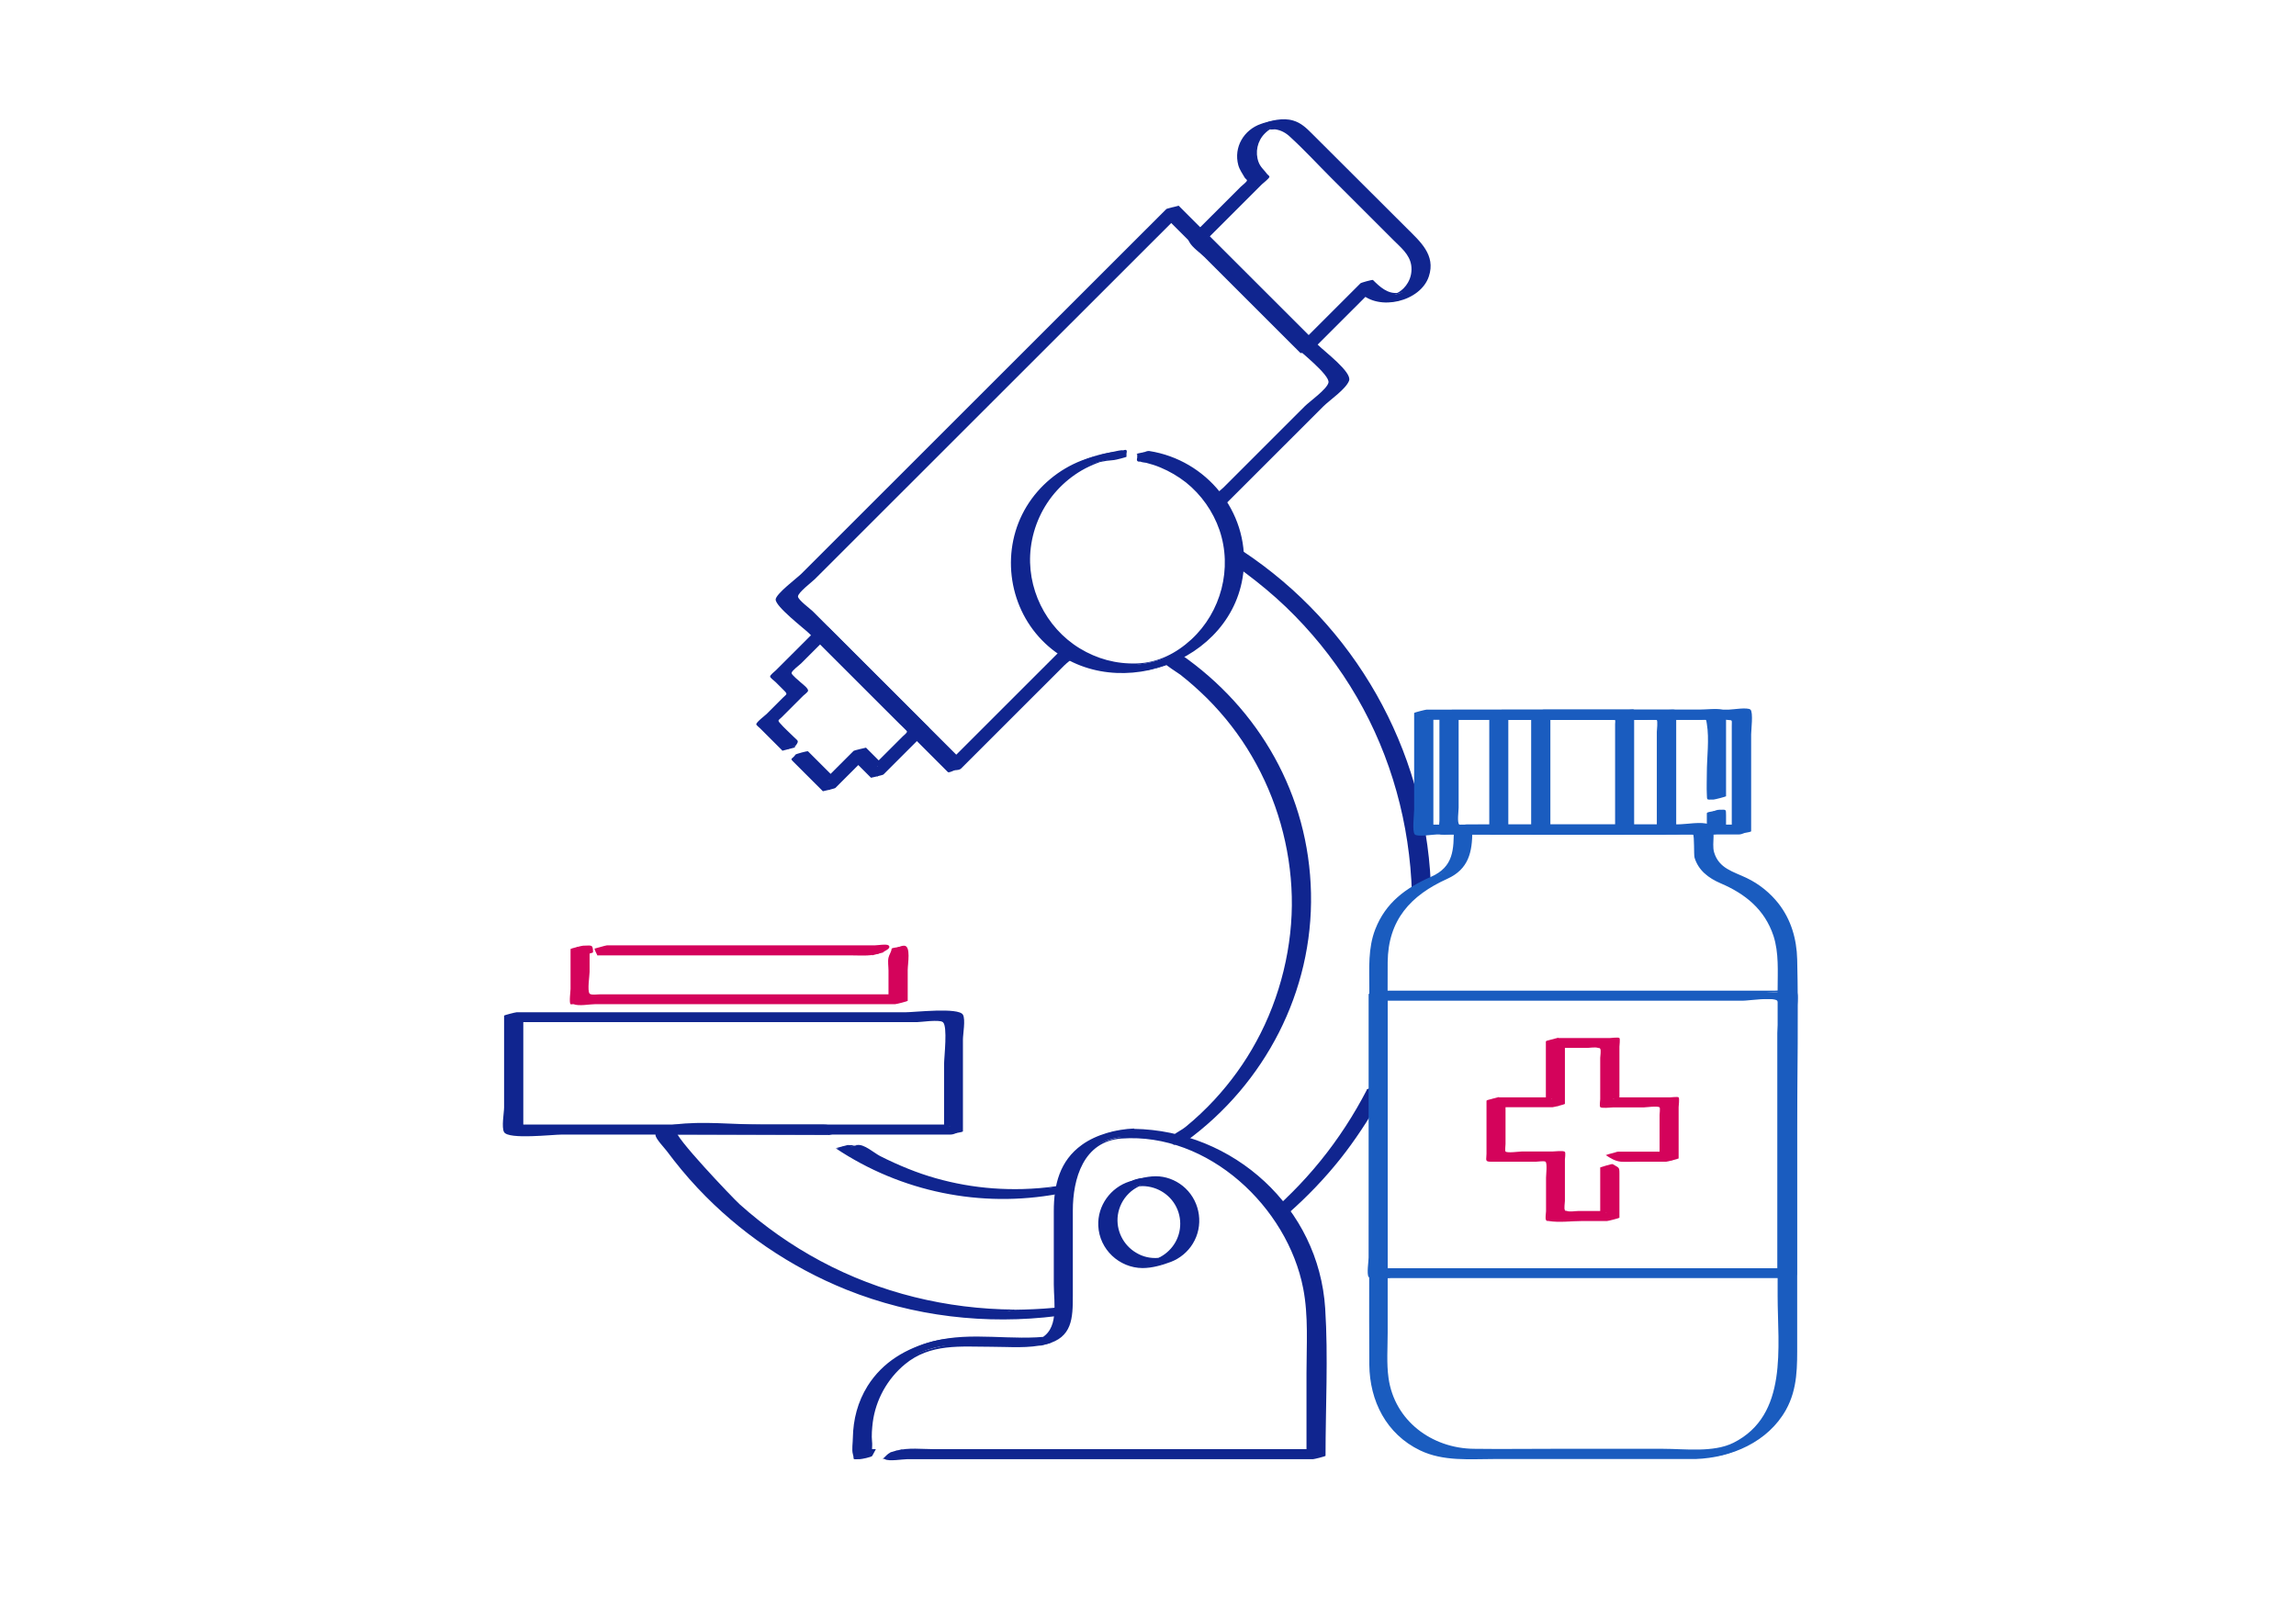 <svg width="276" height="192" viewBox="0 0 276 192" fill="none" xmlns="http://www.w3.org/2000/svg">
<g clip-path="url(#clip0_4977_10235)">
<path d="M64.549 76.887C65.048 76.887 65.547 76.492 66.047 76.492C65.547 76.492 65.048 76.887 64.549 76.887Z" fill="#10258F"/>
<path d="M102.312 137.848H101.23C107.097 141.798 114.067 143.961 121.183 143.961C123.472 143.961 125.76 143.753 127.966 143.316L127.82 142.526C125.656 142.942 123.409 143.15 121.183 143.15C114.608 143.15 108.158 141.237 102.624 137.765C102.52 137.806 102.416 137.827 102.312 137.827V137.848Z" fill="#10258F"/>
<path d="M103.061 137.661H101.979C101.667 137.661 100.689 138.201 100.481 138.056C108.346 143.295 117.917 145.25 127.217 143.524C127.362 143.503 128.736 143.15 128.715 143.129C128.694 142.983 128.673 142.505 128.569 142.422C128.382 142.256 127.383 142.547 127.05 142.588C125.698 142.796 124.325 142.9 122.952 142.942C120.58 143.004 118.208 142.838 115.878 142.422C113.547 142.006 111.342 141.382 109.178 140.509C108.034 140.052 106.889 139.532 105.787 138.971C105.058 138.596 103.831 137.474 103.019 137.661C102.562 137.765 101.917 137.973 101.563 138.056C102.104 137.931 102.999 138.68 103.456 138.929C103.997 139.241 104.559 139.511 105.1 139.782C106.078 140.26 107.077 140.696 108.075 141.071C110.239 141.902 112.507 142.505 114.796 142.879C117.084 143.254 119.539 143.399 121.932 143.295C123.139 143.233 124.325 143.129 125.511 142.963C125.844 142.921 126.842 142.63 127.03 142.796C127.134 142.879 127.134 143.358 127.175 143.503L128.673 143.108C119.373 144.834 109.802 142.879 101.937 137.64L100.439 138.035H101.521C102.021 138.035 102.52 137.64 103.019 137.64L103.061 137.661Z" fill="#10258F"/>
<path d="M121.183 157.641C104.913 157.641 89.724 149.657 80.507 136.247L80.591 136.184H98.962C98.962 136.184 99.004 136.226 99.046 136.247H100.398C100.044 135.997 99.691 135.748 99.358 135.477L99.254 135.394H80.341L79.384 136.039L79.613 136.371C88.955 150.198 104.497 158.452 121.183 158.452C123.409 158.452 125.656 158.307 127.862 158.015L127.758 157.225C125.594 157.516 123.368 157.662 121.183 157.662V157.641Z" fill="#10258F"/>
<path d="M121.932 157.433C113.797 157.371 105.807 155.437 98.629 151.591C95.134 149.72 91.888 147.433 88.934 144.792C88.06 144.002 80.778 136.351 81.34 135.977L79.841 136.372C86.437 136.372 93.074 136.434 99.649 136.434C99.94 136.434 100.96 135.893 101.147 136.039C99.836 135.103 99.545 135.186 97.963 135.186H91.493C88.122 135.186 84.44 134.75 81.111 135.186C80.507 135.27 79.571 135.457 79.113 135.914C78.718 136.309 78.78 136.06 78.801 136.476C78.822 136.891 79.841 137.973 80.133 138.347C81.298 139.906 82.525 141.403 83.857 142.817C88.83 148.119 94.988 152.319 101.75 155.042C109.802 158.265 118.52 159.284 127.113 158.203C127.258 158.203 128.632 157.828 128.611 157.808C128.444 156.581 127.841 157.101 126.634 157.226C125.074 157.371 123.493 157.433 121.932 157.454C121.433 157.454 120.933 157.849 120.434 157.849C122.015 157.849 123.576 157.766 125.136 157.621C126.218 157.517 126.946 157.018 127.113 158.203L128.611 157.808C118.457 159.076 108.138 157.392 99.025 152.735C94.78 150.551 90.848 147.765 87.394 144.48C85.563 142.734 83.857 140.842 82.297 138.846C81.818 138.243 80.362 136.85 80.299 136.101C80.258 135.602 80.486 135.602 81.09 135.207L79.592 135.602H96.133C97.818 135.602 98.276 135.478 99.628 136.455L101.126 136.06C94.863 136.06 88.497 135.914 82.192 135.997C81.61 135.997 81.111 135.997 80.57 136.184C80.445 136.226 79.8 136.288 79.737 136.455C79.529 136.954 82.525 140.135 82.858 140.53C87.144 145.561 92.45 149.72 98.38 152.672C105.225 156.082 112.757 157.787 120.413 157.849C120.913 157.849 121.433 157.433 121.911 157.454L121.932 157.433Z" fill="#10258F"/>
<path d="M171.243 106.307C170.598 90.131 162.254 75.328 148.626 66.429L148.189 67.094C161.817 76.014 170.077 90.921 170.452 107.139C170.702 106.848 170.972 106.577 171.222 106.307H171.243Z" fill="#10258F"/>
<path d="M171.991 106.12C171.242 89.965 162.858 75.182 149.375 66.242C149.292 66.18 147.94 66.554 147.877 66.637C147.315 67.489 147.628 67.427 148.46 67.988C149.292 68.55 150.124 69.173 150.936 69.818C152.6 71.128 154.202 72.542 155.679 74.059C158.551 76.991 161.047 80.255 163.107 83.811C167.268 90.984 169.474 99.093 169.724 107.347C169.724 107.243 171.118 107.076 171.222 106.952C171.471 106.661 171.742 106.39 171.991 106.12C171.7 106.432 170.785 106.203 170.493 106.515C170.223 106.785 169.973 107.076 169.724 107.347L171.222 106.952C170.972 98.677 168.766 90.589 164.605 83.416C162.608 79.964 160.174 76.742 157.406 73.893C155.929 72.375 154.348 70.941 152.683 69.61C151.893 68.966 151.061 68.363 150.228 67.78C149.292 67.136 148.751 67.198 149.396 66.242L147.898 66.637C161.38 75.577 169.765 90.36 170.514 106.515C170.514 106.411 172.033 106.224 172.012 106.12H171.991Z" fill="#10258F"/>
<path d="M165.084 132.213V130.758C162.275 136.247 158.447 141.216 153.703 145.374L154.244 145.977C158.697 142.068 162.358 137.453 165.146 132.38C165.146 132.317 165.105 132.276 165.105 132.213H165.084Z" fill="#10258F"/>
<path d="M165.833 132.026V130.571C165.833 130.716 164.418 130.8 164.335 130.966C162.754 134.022 160.881 136.912 158.717 139.574C157.656 140.883 156.512 142.152 155.326 143.337C154.702 143.961 154.077 144.564 153.432 145.146C153.37 145.208 152.933 145.499 152.933 145.582C152.933 145.624 153.037 145.686 153.058 145.728C153.141 145.894 153.349 146.061 153.453 146.185C153.516 146.248 154.868 145.873 154.951 145.79C157.178 143.815 159.258 141.653 161.11 139.324C162.005 138.201 162.837 137.037 163.627 135.852C164.044 135.249 164.418 134.625 164.813 133.981C165.084 133.523 165.916 132.525 165.812 132.005C165.812 132.005 164.293 132.38 164.314 132.4C164.418 132.92 163.648 133.814 163.378 134.251C163.003 134.875 162.608 135.498 162.213 136.122C161.401 137.349 160.527 138.555 159.612 139.698C157.76 142.027 155.7 144.189 153.453 146.164L154.951 145.769C154.826 145.645 154.681 145.499 154.598 145.354C154.598 145.354 154.452 145.208 154.431 145.166C154.431 145.104 154.743 144.875 154.806 144.813C155.451 144.231 156.096 143.628 156.699 143.025C157.927 141.798 159.092 140.509 160.174 139.179C162.337 136.517 164.21 133.627 165.791 130.571L164.293 130.966V132.421C164.293 132.297 165.791 132.172 165.791 132.026H165.833Z" fill="#10258F"/>
<path d="M141.76 137.391L141.302 136.725C150.498 130.197 156.012 119.572 156.012 108.324C156.012 97.076 150.29 85.973 140.699 79.486L141.156 78.821C150.956 85.453 156.823 96.494 156.823 108.324C156.823 120.154 151.206 130.675 141.781 137.37L141.76 137.391Z" fill="#10258F"/>
<path d="M142.53 137.203C142.447 137.079 142.051 136.684 142.072 136.538C142.072 136.413 143.841 135.187 143.986 135.083C145.11 134.168 146.192 133.17 147.19 132.109C149.271 129.926 151.06 127.452 152.517 124.812C155.43 119.489 156.907 113.439 156.782 107.368C156.657 101.296 154.993 95.6 151.976 90.506C150.54 88.073 148.834 85.828 146.857 83.811C145.776 82.709 144.61 81.669 143.383 80.713C142.447 79.985 141.157 79.798 141.926 78.654L140.428 79.049C149.895 85.599 155.825 96.223 156.095 107.763C156.366 119.302 150.561 130.696 141.073 137.598C141.469 137.307 142.176 137.474 142.571 137.203C152.08 130.28 157.843 119.177 157.593 107.368C157.344 95.558 151.372 85.204 141.926 78.654C141.843 78.592 140.491 78.966 140.428 79.049C140.345 79.153 139.971 79.59 139.971 79.715C139.971 79.86 141.718 80.983 141.885 81.108C143.008 81.981 144.069 82.938 145.089 83.936C147.17 86.015 149.001 88.364 150.478 90.901C153.474 96.015 155.138 101.858 155.284 107.763C155.43 113.667 153.932 119.884 151.019 125.207C149.646 127.743 147.939 130.093 145.984 132.213C144.902 133.378 143.737 134.48 142.509 135.478C141.594 136.226 140.262 136.455 141.053 137.598C141.157 137.744 142.467 137.058 142.551 137.203H142.53Z" fill="#10258F"/>
<path d="M120.413 66.096C120.912 66.096 121.412 65.701 121.911 65.701C121.412 65.701 120.912 66.096 120.413 66.096Z" fill="#10258F"/>
<path d="M115.024 136.185H61.345V121.88H115.024V136.185ZM62.156 135.374H114.213V122.67H62.156V135.374Z" fill="#10258F"/>
<path d="M115.773 135.998H64.674C64.299 135.998 62.406 136.268 62.114 135.998C61.927 135.81 62.114 134.563 62.114 134.313V121.693L60.617 122.088H111.695C112.07 122.088 113.963 121.818 114.254 122.088C114.442 122.275 114.254 123.523 114.254 123.772V136.393C114.254 136.268 115.753 136.143 115.753 135.998V124.957C115.753 124.333 116.085 122.545 115.753 121.984C115.212 121.069 109.968 121.693 108.783 121.693H62.094C61.948 121.693 60.596 122.046 60.596 122.088V133.128C60.596 133.752 60.263 135.54 60.596 136.101C61.137 137.016 66.38 136.393 67.566 136.393H114.275C114.775 136.393 115.274 135.998 115.773 135.998Z" fill="#10258F"/>
<path d="M61.407 135.582H113.464C113.61 135.582 114.962 135.228 114.962 135.187V124.77C114.962 124.479 115.191 122.712 114.962 122.483C114.733 122.254 113.235 122.483 112.923 122.483H62.905C62.76 122.483 61.407 122.836 61.407 122.878V135.582C61.407 135.457 62.905 135.332 62.905 135.187V122.483L61.407 122.878H110.218C110.759 122.878 112.881 122.525 113.339 122.878C113.942 123.335 113.485 127.099 113.485 127.951V135.582L114.983 135.187H62.905C62.406 135.187 61.907 135.582 61.407 135.582Z" fill="#10258F"/>
<path d="M137.454 54.391C137.454 54.661 137.454 54.931 137.454 55.202C143.404 56.137 147.981 61.293 147.981 67.489C147.981 74.35 142.385 79.943 135.519 79.943C128.653 79.943 123.056 74.35 123.056 67.489C123.056 60.628 128.174 55.534 134.645 55.077C134.645 54.806 134.645 54.536 134.645 54.266C127.737 54.723 122.265 60.462 122.265 67.489C122.265 74.517 128.216 80.754 135.539 80.754C142.863 80.754 148.814 74.808 148.814 67.489C148.814 60.836 143.862 55.305 137.454 54.391Z" fill="#10258F"/>
<path d="M136.704 54.599V55.014C136.6 55.389 136.704 55.534 137.079 55.492C137.245 55.576 137.641 55.617 137.786 55.638C138.369 55.784 138.951 55.971 139.492 56.199C140.595 56.657 141.615 57.26 142.551 57.987C144.403 59.464 145.817 61.48 146.587 63.705C148.169 68.321 146.795 73.56 143.217 76.866C141.386 78.55 139.18 79.673 136.663 79.756C134.145 79.839 131.857 79.195 129.797 77.947C125.677 75.432 123.326 70.629 123.909 65.847C124.221 63.289 125.323 60.857 127.071 58.944C127.924 58.008 128.923 57.197 130.026 56.553C130.629 56.199 131.274 55.908 131.919 55.659C133.188 55.181 132.439 55.492 132.148 55.555C132.73 55.43 133.313 55.347 133.916 55.305C134.062 55.305 135.435 54.952 135.414 54.91V54.515C135.518 54.12 135.414 53.995 135.019 54.141C134.728 54.079 134.208 54.245 133.937 54.287C133.5 54.37 133.084 54.474 132.647 54.578C131.753 54.806 130.858 55.035 130.005 55.368C127.279 56.428 124.928 58.383 123.409 60.877C120.309 65.971 121.1 72.708 125.261 76.97C133.209 85.12 148.543 79.839 149.5 68.425C150.083 61.48 145.027 55.305 138.182 54.224C137.703 54.141 137.141 54.702 136.684 54.619C141.802 55.43 146.088 59.089 147.524 64.1C148.959 69.111 147.232 74.6 143.238 77.906C142.343 78.654 141.365 79.278 140.304 79.756C139.992 79.902 139.659 80.047 139.326 80.151C138.057 80.629 138.806 80.318 139.097 80.255C138.265 80.422 137.453 80.546 136.6 80.567C133.979 80.629 131.357 79.923 129.131 78.509C124.824 75.785 122.411 70.691 123.056 65.639C123.409 62.811 124.699 60.15 126.676 58.112C127.654 57.114 128.777 56.262 130.005 55.596C130.65 55.264 131.461 54.869 132.065 54.723C131.711 54.806 133.043 54.557 133.084 54.557C133.896 54.453 133.812 54.495 133.833 55.285L135.331 54.889C130.712 55.285 126.218 57.447 123.867 61.564C121.079 66.429 122.015 72.729 126.031 76.638C129.714 80.214 134.624 80.733 139.368 79.361C144.632 77.864 148.522 73.228 148.668 67.676C148.751 64.516 147.628 61.397 145.526 59.048C144.548 57.946 143.362 57.031 142.072 56.324C141.386 55.95 140.678 55.659 139.929 55.43C139.576 55.326 139.222 55.222 138.868 55.16C138.098 54.993 138.14 55.014 138.119 54.203C138.119 54.307 136.6 54.474 136.621 54.599H136.704Z" fill="#10258F"/>
<path d="M135.56 135.873C131.066 135.873 127.404 139.532 127.404 144.023V158.411C127.404 159.783 126.281 160.906 124.907 160.906H114.962C108.512 160.906 103.269 166.145 103.269 172.591V175.21H104.101C104.226 174.94 104.372 174.67 104.538 174.4H104.08V172.591C104.08 166.582 108.97 161.696 114.983 161.696H124.928C126.738 161.696 128.215 160.22 128.215 158.411V144.023C128.215 139.969 131.524 136.663 135.581 136.663C147.856 136.663 157.843 146.643 157.843 158.91V174.4H107.701C107.409 174.67 107.097 174.94 106.806 175.21H158.613V158.931C158.613 146.227 148.273 135.894 135.56 135.894V135.873Z" fill="#10258F"/>
<path d="M136.33 135.665C134.228 135.748 131.794 136.372 130.067 137.619C127.362 139.553 126.676 142.464 126.676 145.603V154.419C126.676 156.664 127.383 159.949 124.845 161.01L126.343 160.615C121.661 161.238 116.834 160.032 112.195 161.238C108.949 162.07 106.119 163.713 104.288 166.623C103.102 168.536 102.561 170.636 102.52 172.861C102.52 173.401 102.374 174.295 102.52 174.794C102.749 175.543 102.312 175.418 103.352 175.418C103.56 175.418 104.767 175.169 104.85 175.023L105.287 174.212H104.829C104.829 173.921 104.871 173.589 104.829 173.318C104.746 172.591 104.829 171.697 104.913 170.99C105.266 168.287 106.66 165.771 108.762 164.024C111.841 161.467 115.461 161.904 119.185 161.904C121.37 161.904 123.638 162.132 125.781 161.592C128.902 160.802 128.964 158.473 128.964 155.77V145.52C128.964 141.715 130.233 137.203 134.811 136.871C145.235 136.122 154.764 145.104 156.657 154.897C157.302 158.203 157.052 161.717 157.052 165.064V174.607L158.55 174.212H112.278C110.821 174.212 109.24 174.004 107.805 174.379C107.243 174.524 106.91 174.587 106.494 175.023C105.849 175.689 106.036 175.231 106.369 175.418C106.868 175.709 108.47 175.418 109.053 175.418H157.843C157.989 175.418 159.341 175.065 159.341 175.023C159.341 169.139 159.674 163.151 159.3 157.288C158.53 145.187 148.293 135.894 136.288 135.706C135.789 135.706 135.269 136.122 134.79 136.101C146.774 136.289 157.052 145.582 157.801 157.683C158.155 163.567 157.843 169.534 157.843 175.418L159.341 175.023H109.011C107.763 175.023 107.16 175.377 108.47 174.212L106.972 174.607H157.073C157.219 174.607 158.571 174.254 158.571 174.212C158.571 164.212 160.298 152.755 153.411 144.501C149.042 139.262 141.115 135.166 134.166 136.808C132.148 137.287 130.275 138.077 128.964 139.802C127.466 141.778 127.466 143.981 127.466 146.31V155.126C127.466 157.725 128.028 160.864 124.865 161.841L126.343 161.446C121.807 161.904 117.042 160.823 112.569 161.966C109.844 162.652 107.409 163.858 105.641 166.124C104.288 167.85 103.519 169.929 103.352 172.092C103.31 172.757 103.31 173.464 103.331 174.15C103.373 175.19 104.163 173.921 103.352 175.418L104.85 175.023C103.851 175.023 104.018 174.919 104.018 173.963C104.018 172.861 103.997 171.759 104.163 170.657C104.621 167.642 106.265 164.898 108.72 163.068C112.382 160.324 117.563 161.134 121.89 161.134C124.221 161.134 127.799 161.301 128.174 158.244C128.569 154.959 128.174 151.362 128.174 148.057C128.174 143.295 128.382 136.392 134.832 136.101C135.331 136.081 135.83 135.727 136.33 135.706V135.665Z" fill="#10258F"/>
<path d="M114.712 92.606L93.969 71.876L140.949 24.929L161.692 45.658L146.587 60.753L146.025 60.171L160.569 45.658L140.949 26.052L95.113 71.876L114.712 91.462L128.215 77.968L128.777 78.551L114.712 92.606Z" fill="#10258F"/>
<path d="M115.461 92.398C110.634 87.574 105.807 82.75 100.98 77.927L96.985 73.935C96.59 73.54 94.946 72.375 94.842 71.793C94.738 71.253 96.112 70.255 96.569 69.797L130.504 35.928C134.249 32.185 137.973 28.464 141.718 24.721L140.22 25.116L155.7 40.585L159.57 44.452C159.778 44.66 160.964 45.575 160.964 45.866C160.964 46.365 159.091 47.737 158.759 48.07L153.973 52.852L145.88 60.94L147.378 60.545C146.504 59.672 147.294 59.505 148.106 58.695L152.288 54.516C155.034 51.771 158.322 49.13 160.735 46.074C161.359 45.263 161.318 45.804 160.985 45.076C160.548 44.099 158.904 42.997 158.155 42.248L148.48 32.58C146.233 30.335 143.986 28.089 141.76 25.865C141.698 25.802 140.345 26.177 140.262 26.26C131.336 35.179 122.41 44.099 113.485 53.019L97.776 68.716C97.194 69.298 94.634 71.128 94.51 71.98C94.406 72.687 97.194 74.85 97.755 75.411C103.186 80.838 108.595 86.243 114.026 91.67C114.088 91.732 115.44 91.358 115.524 91.275C120.018 86.784 124.533 82.272 129.027 77.781L127.529 78.176C128.444 79.091 127.383 79.465 126.53 80.297L121.599 85.225C119.081 87.74 116.543 90.277 114.026 92.793C114.338 92.481 115.212 92.71 115.524 92.398C118.041 89.882 120.579 87.345 123.097 84.829L127.903 80.027C128.756 79.174 129.963 78.717 129.006 77.781C128.944 77.719 127.591 78.093 127.508 78.176C123.014 82.667 118.499 87.179 114.005 91.67L115.503 91.275C110.801 86.576 106.119 81.898 101.417 77.199L97.693 73.477C97.422 73.207 95.924 72.105 95.924 71.71C95.924 71.232 97.61 69.964 97.963 69.61L130.92 36.676C134.52 33.079 138.119 29.483 141.739 25.865L140.241 26.26C145.318 31.333 150.395 36.406 155.45 41.458C156.179 42.186 159.882 45.076 159.695 45.991C159.528 46.781 157.406 48.278 156.844 48.839L152.017 53.663L147.045 58.632C146.67 59.006 145.838 59.547 145.63 60.046C145.38 60.628 145.151 60.254 145.859 60.961C145.921 61.023 147.274 60.649 147.357 60.566L153.994 53.933L159.071 48.86C159.82 48.112 161.796 46.781 162.171 45.762C162.545 44.743 159.279 42.311 158.426 41.458L148.48 31.52L141.698 24.742C141.698 24.742 140.283 25.054 140.2 25.137C130.899 34.431 121.62 43.704 112.319 52.998L96.299 69.007C95.862 69.444 93.282 71.377 93.24 72.064C93.219 72.916 96.632 75.536 97.235 76.118L113.942 92.814C114.13 93.001 115.274 92.231 115.44 92.418L115.461 92.398Z" fill="#10258F"/>
<path d="M157.094 42.186L143.529 28.63L150.707 21.457H150.686C149.105 19.856 149.105 17.278 150.686 15.698C151.456 14.928 152.475 14.512 153.557 14.512C154.639 14.512 155.659 14.928 156.429 15.698L170.057 29.316C171.638 30.896 171.638 33.453 170.057 35.034C168.475 36.614 165.916 36.614 164.335 35.034H164.314L157.136 42.165L157.094 42.186ZM144.652 28.63L157.094 41.063L164.272 33.89L164.876 34.493C166.145 35.761 168.205 35.761 169.453 34.493C170.702 33.225 170.722 31.166 169.453 29.898L155.825 16.28C154.556 15.011 152.496 15.011 151.248 16.28C149.979 17.548 149.979 19.606 151.248 20.854L151.851 21.457L144.673 28.63H144.652Z" fill="#10258F"/>
<path d="M157.843 41.978C154.39 38.527 150.957 35.096 147.503 31.645L145.027 29.171C144.84 28.983 144.299 28.588 144.299 28.36C144.299 28.193 144.881 27.777 145.006 27.653L146.421 26.239L149.812 22.85C150.228 22.434 150.79 22.018 151.123 21.54C151.518 20.979 151.456 21.394 150.915 20.604C149.354 18.317 150.582 15.365 153.079 14.471L151.685 14.845C153.786 14.325 155.18 15.427 156.533 16.779L160.715 20.958C163.482 23.723 166.27 26.468 169.016 29.254C171.159 31.416 170.826 35.325 167.539 36.24L168.829 35.907C167.435 36.156 166.062 35.824 165.021 34.805C164.959 34.743 163.607 35.117 163.523 35.2C161.131 37.591 158.738 39.982 156.345 42.373C156.657 42.061 157.531 42.29 157.843 41.978C160.236 39.587 162.629 37.196 165.021 34.805L163.523 35.2C165.77 37.446 170.764 36.26 171.763 33.225C172.616 30.647 170.701 29.025 169.099 27.424L157.677 16.03C157.032 15.386 156.387 14.762 155.451 14.492C154.202 14.117 152.808 14.492 151.602 14.887C149.521 15.594 148.273 17.694 148.855 19.856C149.022 20.438 149.334 20.833 149.625 21.353C149.687 21.478 149.916 21.582 149.895 21.706C149.854 21.893 149.313 22.288 149.167 22.434L143.258 28.339C142.801 28.796 142.738 28.651 142.967 29.087C143.321 29.753 144.257 30.376 144.777 30.896C148.626 34.743 152.455 38.568 156.304 42.415C156.491 42.602 157.635 41.833 157.802 42.02L157.843 41.978Z" fill="#10258F"/>
<path d="M143.903 28.817C148.044 32.954 152.184 37.092 156.345 41.25C156.408 41.313 157.76 40.938 157.843 40.855C160.236 38.464 162.629 36.073 165.021 33.682L163.523 34.077C164.356 34.909 165.167 35.616 166.415 35.616C167.185 35.616 167.997 35.346 168.725 35.117C171.222 34.327 171.887 31.478 170.14 29.586C167.955 27.258 165.604 25.054 163.336 22.787C161.068 20.521 158.967 18.255 156.657 16.113C155.222 14.783 153.37 15.074 151.685 15.718C150.27 16.28 149.375 17.735 149.604 19.253C149.708 19.96 150.062 20.542 150.54 21.062C150.644 21.186 151.102 21.519 151.102 21.644C151.102 21.935 150.041 22.704 149.854 22.891L147.44 25.303L143.945 28.796C144.257 28.484 145.131 28.713 145.443 28.401L151.685 22.164C151.851 21.997 152.559 21.477 152.6 21.249C152.6 21.145 152.392 21.02 152.33 20.937C151.976 20.438 151.518 20.105 151.289 19.482C150.853 18.296 151.144 16.945 152.038 16.051C152.267 15.822 152.579 15.552 152.871 15.448C152.309 15.656 153.162 15.531 153.308 15.552C154.015 15.656 154.598 15.989 155.097 16.467C156.824 18.047 158.426 19.793 160.09 21.457L167.56 28.921C168.413 29.773 169.432 30.584 169.64 31.873C169.744 32.601 169.62 33.329 169.245 33.973C169.099 34.223 168.933 34.451 168.725 34.659C168.558 34.826 168.371 34.971 168.184 35.096C167.809 35.283 167.789 35.304 168.101 35.2C166.832 35.387 165.854 34.472 165.042 33.661C164.98 33.599 163.627 33.973 163.544 34.056C161.152 36.447 158.759 38.839 156.366 41.23L157.864 40.834C153.724 36.697 149.583 32.559 145.422 28.401C145.235 28.214 144.091 28.983 143.924 28.796L143.903 28.817Z" fill="#10258F"/>
<path d="M98.837 75.577L93.282 81.129L95.363 83.208L91.659 86.909L94.822 90.069C94.822 90.069 94.822 90.048 94.822 90.028C94.843 89.944 94.905 89.903 94.947 89.84C94.947 89.84 94.967 89.799 94.988 89.778C95.03 89.716 95.071 89.653 95.113 89.591C95.134 89.549 95.175 89.508 95.217 89.445C95.217 89.445 95.217 89.425 95.238 89.404L92.762 86.93L96.465 83.229L94.385 81.15L98.796 76.742L109.844 87.782L105.433 92.19L103.352 90.111L99.649 93.812L96.382 90.547C96.382 90.547 96.341 90.61 96.32 90.651C96.257 90.734 96.174 90.838 96.112 90.921C96.028 91.005 95.924 91.067 95.8 91.109L99.669 94.976L103.373 91.275L105.454 93.354L111.009 87.803L98.817 75.619L98.837 75.577Z" fill="#10258F"/>
<path d="M98.088 75.764L95.238 78.613L93.282 80.567C93.136 80.713 92.554 81.149 92.575 81.337C92.575 81.482 93.136 81.898 93.24 82.002L94.26 83.021C94.718 83.478 94.551 83.436 94.114 83.873L92.159 85.828C91.971 86.015 90.91 86.805 90.91 87.075C90.91 87.179 91.305 87.491 91.368 87.553L92.408 88.593L94.052 90.235C94.052 90.235 95.55 89.882 95.55 89.84C95.55 89.757 95.612 89.674 95.675 89.612C95.467 89.924 94.406 89.695 94.177 90.007C94.676 89.882 95.175 89.736 95.675 89.612C96.07 89.029 95.924 89.092 95.446 88.614C94.884 88.052 94.281 87.532 93.761 86.93C93.428 86.555 93.594 86.597 93.969 86.223L95.695 84.497L96.549 83.644C96.673 83.52 97.09 83.229 97.131 83.062C97.214 82.771 96.486 82.251 96.237 82.023C96.07 81.856 95.113 81.108 95.155 80.9C95.196 80.609 96.091 79.964 96.299 79.756C97.381 78.675 98.463 77.594 99.545 76.513L98.047 76.908C100.169 79.029 102.27 81.129 104.392 83.249L108.158 87.013C108.346 87.2 108.991 87.636 109.032 87.886C109.074 88.094 108.72 88.323 108.533 88.51C107.243 89.799 105.974 91.067 104.684 92.356L106.182 91.961L104.101 89.882C104.101 89.882 102.686 90.194 102.603 90.277C101.376 91.504 100.127 92.751 98.9 93.978L100.398 93.583C99.316 92.502 98.213 91.4 97.131 90.319C97.069 90.256 95.695 90.63 95.633 90.713C95.217 91.317 94.884 91.109 95.404 91.608L96.715 92.918L98.921 95.121C98.921 95.121 100.335 94.809 100.419 94.726C101.646 93.5 102.894 92.252 104.122 91.025L102.624 91.421L104.705 93.5C104.705 93.5 106.119 93.188 106.203 93.105C107.472 91.836 108.72 90.589 109.989 89.32L111.009 88.302C111.134 88.177 111.654 87.803 111.675 87.636C111.716 87.449 111.508 87.325 111.321 87.137L102.52 78.343C101.542 77.365 100.543 76.367 99.566 75.39C99.378 75.203 98.234 75.972 98.067 75.785C100.502 78.218 102.936 80.65 105.37 83.083L109.511 87.221C109.511 87.221 110.239 87.803 110.239 87.948C110.239 88.198 109.24 88.946 109.074 89.113C107.617 90.568 106.14 92.044 104.684 93.5L106.182 93.105L104.101 91.025C104.101 91.025 102.686 91.337 102.603 91.421C101.376 92.647 100.127 93.895 98.9 95.121L100.398 94.726L98.192 92.522L96.882 91.213C96.361 90.693 96.694 90.942 97.11 90.319L95.612 90.713C96.694 91.795 97.797 92.897 98.879 93.978C98.941 94.04 100.294 93.666 100.377 93.583C101.604 92.356 102.853 91.109 104.08 89.882L102.582 90.277L104.663 92.356C104.663 92.356 106.078 92.044 106.161 91.961C107.285 90.838 108.408 89.716 109.532 88.593C109.698 88.427 110.572 87.782 110.572 87.553C110.572 87.428 110.01 86.992 109.927 86.909L102.083 79.07C101.23 78.218 100.377 77.365 99.545 76.534C99.482 76.471 98.13 76.846 98.047 76.929C97.131 77.844 96.216 78.758 95.3 79.673C94.843 80.131 94.156 80.609 93.802 81.17C93.761 81.233 93.636 81.295 93.636 81.357C93.636 81.503 94.094 81.815 94.198 81.919L95.113 82.834C95.113 82.834 95.675 83.291 95.675 83.395C95.675 83.603 94.822 84.247 94.676 84.393L92.845 86.223C92.679 86.389 91.971 86.93 91.992 87.117C91.992 87.262 92.533 87.657 92.637 87.761L93.677 88.801C93.823 88.946 94.343 89.32 94.406 89.528C94.447 89.695 94.26 89.861 94.156 90.027C94.385 89.695 95.404 89.944 95.654 89.632C95.155 89.757 94.655 89.903 94.156 90.027C94.073 90.09 94.031 90.173 94.031 90.256L95.529 89.861L94.218 88.551L93.22 87.553C93.032 87.366 92.575 87.054 92.471 86.805C92.367 86.555 92.387 86.826 92.471 86.597C92.512 86.389 92.991 86.077 93.136 85.931L95.134 83.936C95.321 83.748 96.07 83.187 96.028 82.958C95.987 82.771 95.425 82.355 95.3 82.231L94.302 81.233C93.927 80.858 94.031 80.9 94.406 80.526L96.112 78.821C97.256 77.677 98.421 76.513 99.566 75.369C99.253 75.681 98.379 75.453 98.067 75.764H98.088Z" fill="#10258F"/>
<path d="M138.036 152.236C135.102 152.236 132.709 149.845 132.709 146.913C132.709 143.981 135.102 141.59 138.036 141.59C140.969 141.59 143.362 143.981 143.362 146.913C143.362 149.845 140.969 152.236 138.036 152.236ZM138.036 142.38C135.539 142.38 133.5 144.418 133.5 146.892C133.5 149.366 135.539 151.425 138.036 151.425C140.533 151.425 142.572 149.387 142.572 146.892C142.572 144.397 140.533 142.38 138.036 142.38Z" fill="#10258F"/>
<path d="M138.806 152.048C136.642 152.028 134.665 150.718 133.854 148.701C133.042 146.684 133.563 144.397 135.081 142.921C135.456 142.568 135.872 142.256 136.309 142.027C136.517 141.923 136.725 141.819 136.954 141.736C137.953 141.362 135.352 142.069 136.413 141.881C136.559 141.861 136.704 141.84 136.85 141.819C137.932 141.736 139.035 141.965 139.971 142.526C141.823 143.607 142.884 145.749 142.592 147.869C142.426 149.034 141.864 150.136 141.032 150.946C140.637 151.342 140.179 151.653 139.68 151.903C139.555 151.965 139.43 152.028 139.305 152.069C139.222 152.111 139.139 152.132 139.055 152.152C138.598 152.298 138.91 152.236 139.971 151.924C139.596 151.986 139.222 152.048 138.847 152.048C138.348 152.048 137.849 152.443 137.349 152.443C138.494 152.443 139.721 152.09 140.761 151.695C141.802 151.3 142.78 150.51 143.383 149.512C144.694 147.391 144.319 144.584 142.509 142.859C141.656 142.048 140.533 141.528 139.367 141.424C138.202 141.32 136.933 141.673 135.789 142.027C133.5 142.755 131.919 144.938 132.023 147.35C132.148 150.198 134.54 152.423 137.349 152.443C137.849 152.443 138.369 152.028 138.847 152.048H138.806Z" fill="#10258F"/>
<path d="M138.806 142.193C137.765 142.193 136.642 142.526 135.685 142.9C134.728 143.275 133.979 143.919 133.458 144.751C132.356 146.56 132.668 148.93 134.207 150.385C134.936 151.071 135.893 151.508 136.891 151.612C137.994 151.716 139.118 151.362 140.158 151.03C142.114 150.427 143.445 148.556 143.362 146.518C143.258 144.106 141.24 142.214 138.847 142.193C138.618 142.193 138.306 142.318 138.098 142.38C137.89 142.443 137.578 142.588 137.349 142.588C139.18 142.609 140.865 143.711 141.552 145.437C142.239 147.163 141.802 149.096 140.512 150.344C140.2 150.656 139.846 150.905 139.471 151.113C139.305 151.196 139.118 151.279 138.93 151.362C138.015 151.695 140.574 151.009 139.617 151.175C139.492 151.175 139.367 151.217 139.242 151.217C138.327 151.3 137.391 151.092 136.6 150.614C135.019 149.699 134.124 147.89 134.374 146.081C134.519 145.083 134.977 144.169 135.705 143.462C136.038 143.129 136.434 142.859 136.85 142.651C136.954 142.588 137.058 142.547 137.183 142.505C137.245 142.484 137.328 142.443 137.391 142.422C137.848 142.277 137.516 142.36 136.392 142.692C136.704 142.63 137.016 142.588 137.349 142.588C137.848 142.588 138.348 142.193 138.847 142.193H138.806Z" fill="#10258F"/>
<path d="M204.532 175.21H175.986C170.077 175.21 165.271 170.407 165.271 164.503V115.414C165.271 110.756 168.246 106.66 172.678 105.247C174.322 104.706 175.424 103.292 175.424 101.691V99.342H205.073V101.691C205.073 103.292 206.176 104.727 207.819 105.247C212.251 106.681 215.226 110.756 215.226 115.414V164.503C215.226 170.407 210.42 175.21 204.511 175.21H204.532ZM176.236 100.132V101.67C176.236 103.625 174.904 105.351 172.928 105.995C168.829 107.326 166.062 111.089 166.062 115.414V164.503C166.062 169.95 170.514 174.399 175.965 174.399H204.511C209.962 174.399 214.415 169.95 214.415 164.503V115.414C214.415 111.11 211.668 107.326 207.549 105.995C205.572 105.351 204.241 103.625 204.241 101.67V100.132H176.215H176.236Z" fill="#1A5CBF"/>
<path d="M205.281 175.002H184.288C181.77 175.002 179.253 175.065 176.735 175.002C170.764 174.836 166.187 170.22 166.02 164.253C165.646 149.761 166.02 135.186 166.02 120.695C166.02 118.532 165.854 116.287 166.083 114.125C166.457 110.465 168.746 107.159 172.096 105.579C173.843 104.748 175.674 104.311 176.132 102.149C176.34 101.192 176.194 100.09 176.194 99.113L174.696 99.508H201.328C201.827 99.508 203.804 99.196 204.241 99.508C204.47 99.674 204.345 100.319 204.345 100.693C204.345 101.92 204.345 103.022 205.115 104.041C206.093 105.33 207.736 105.538 209.089 106.307C210.628 107.159 211.918 108.407 212.855 109.904C214.457 112.461 214.519 115.164 214.519 118.033V155.022C214.519 158.036 214.54 161.072 214.519 164.087C214.478 169.388 211.086 174.815 205.323 175.002C204.823 175.002 204.324 175.397 203.825 175.397C208.111 175.252 212.522 173.36 214.686 169.492C216.121 166.914 216.038 164.211 216.038 161.384V135.602C216.038 128.845 216.204 122.088 216.038 115.33C215.976 112.877 215.31 110.569 213.791 108.615C212.771 107.326 211.461 106.265 209.983 105.558C208.34 104.768 206.634 104.415 206.051 102.461C205.718 101.338 206.405 99.529 205.468 99.113C204.595 98.718 202.576 99.113 201.64 99.113H176.257C176.111 99.113 174.759 99.466 174.759 99.508C174.759 102.128 174.759 104.207 172.012 105.413C168.975 106.744 166.561 108.511 165.313 111.734C164.439 114 164.605 116.37 164.605 118.761V143.503C164.605 150.343 164.564 157.205 164.605 164.066C164.647 168.411 166.644 172.403 170.702 174.358C173.51 175.709 176.673 175.397 179.69 175.397H203.887C204.387 175.397 204.886 175.002 205.385 175.002H205.281Z" fill="#1A5CBF"/>
<path d="M175.487 100.319C175.487 103.063 174.925 105.039 172.179 106.203C169.12 107.513 166.665 109.509 165.708 112.835C165.126 114.852 165.313 117.119 165.313 119.198V144.293C165.313 150.988 165.23 157.683 165.313 164.357C165.375 169.243 168.538 173.547 173.469 174.441C176.09 174.919 179.003 174.607 181.646 174.607C188.99 174.607 196.376 174.815 203.721 174.607C207.341 174.503 211.19 173.048 213.333 170.033C215.102 167.559 215.164 164.877 215.164 162.007C215.164 146.746 215.227 131.465 215.164 116.183C215.164 112.045 213.541 108.22 209.63 106.307C208.277 105.642 206.883 105.371 205.926 104.103C205.094 102.98 205.24 101.941 205.011 100.672C204.803 99.57 204.74 99.903 203.471 99.903H176.985C176.486 99.903 175.986 100.298 175.487 100.298H201.432C201.723 100.298 203.284 100.09 203.513 100.298C203.7 100.485 203.596 102.793 203.7 103.105C204.179 104.664 205.385 105.558 206.821 106.182C209.796 107.45 212.126 109.322 213.188 112.503C213.853 114.561 213.687 116.786 213.687 118.907V155.812C213.687 161.903 214.998 170.116 208.381 173.443C205.968 174.649 202.556 174.17 199.913 174.17H186.681C183.497 174.17 180.335 174.212 177.152 174.17C172.137 174.108 167.643 170.823 166.915 165.667C166.665 163.899 166.811 162.028 166.811 160.24V122.857C166.811 120.466 166.79 118.075 166.811 115.684C166.853 110.611 169.557 107.638 173.989 105.642C176.548 104.477 176.985 102.44 176.985 99.882C176.985 100.007 175.487 100.132 175.487 100.277V100.319Z" fill="#1A5CBF"/>
<path d="M209.755 100.132H170.764V85.536H209.755V100.132ZM171.555 99.321H208.943V86.326H171.555V99.321Z" fill="#1A5CBF"/>
<path d="M210.504 99.924H175.321C174.384 99.924 172.803 100.236 171.909 99.924C171.243 99.695 171.513 99.425 171.513 98.51V85.328L170.015 85.723H205.198C206.134 85.723 207.716 85.412 208.61 85.723C209.276 85.952 209.006 86.222 209.006 87.137V100.319C209.006 100.194 210.504 100.07 210.504 99.924V88.281C210.504 87.782 210.774 85.619 210.421 85.308C210.067 84.996 208.257 85.308 207.82 85.308H171.492C171.347 85.308 169.994 85.661 169.994 85.703V97.346C169.994 97.845 169.724 100.007 170.078 100.319C170.431 100.631 172.241 100.319 172.678 100.319H209.006C209.505 100.319 210.004 99.924 210.504 99.924Z" fill="#1A5CBF"/>
<path d="M170.806 99.529H208.194C208.34 99.529 209.692 99.175 209.692 99.134V88.094C209.692 87.511 209.921 86.389 209.484 86.139C208.943 85.827 207.3 86.139 206.717 86.139H172.304C172.158 86.139 170.806 86.493 170.806 86.534V99.529C170.806 99.404 172.304 99.279 172.304 99.134V86.139L170.806 86.534H204.054C205.198 86.534 206.426 86.389 207.549 86.534C208.298 86.638 208.174 86.409 208.174 87.324V99.529L209.672 99.134H172.283C171.784 99.134 171.285 99.529 170.785 99.529H170.806Z" fill="#1A5CBF"/>
<path d="M205.927 97.533V99.321H174.572V86.326H205.927V95.932H206.738V85.515H173.781V100.132H206.738V97.533H205.927Z" fill="#1A5CBF"/>
<path d="M205.177 97.741V99.529L206.675 99.134H177.693C177.318 99.134 175.758 99.383 175.425 99.134C175.133 98.905 175.341 97.512 175.341 97.096V86.139L173.843 86.534H204.449C205.177 86.534 205.073 86.389 205.177 87.012C205.489 88.863 205.177 91.046 205.177 92.938C205.177 93.79 205.136 94.643 205.177 95.475C205.219 96.244 205.094 96.119 205.989 96.119C206.134 96.119 207.487 95.766 207.487 95.724V86.285C207.487 85.411 207.674 85.495 207.071 85.328C206.259 85.12 205.094 85.328 204.262 85.328H174.53C174.384 85.328 173.032 85.682 173.032 85.723V98.676C173.032 98.926 172.866 100.049 173.032 100.236C173.198 100.423 174.01 100.319 174.343 100.319H205.989C206.134 100.319 207.487 99.966 207.487 99.924V98.011C207.487 97.221 207.487 97.346 206.675 97.346C206.176 97.346 205.677 97.741 205.177 97.741C205.968 97.741 205.989 97.616 205.989 98.406V100.319L207.487 99.924H176.631C176.299 99.924 174.821 100.153 174.572 99.924C174.26 99.654 174.572 97.491 174.572 97.076V85.328L173.074 85.723H201.703C202.493 85.723 205.656 85.328 206.01 85.931C206.259 86.347 206.01 87.657 206.01 88.135V96.119L207.508 95.724C206.8 95.724 206.863 95.87 206.696 95.371C206.488 94.768 206.696 93.749 206.696 93.125V87.491C206.696 86.804 206.925 86.326 206.405 86.118C205.781 85.869 204.512 86.118 203.867 86.118H175.362C175.217 86.118 173.864 86.472 173.864 86.513V96.14C173.864 96.597 173.511 99.175 173.864 99.508C174.031 99.674 175.154 99.508 175.383 99.508H205.219C205.365 99.508 206.717 99.155 206.717 99.113V97.325C206.717 97.45 205.219 97.575 205.219 97.72L205.177 97.741Z" fill="#1A5CBF"/>
<path d="M200.725 100.132H179.773V85.536H200.725V100.132ZM180.564 99.321H199.914V86.326H180.564V99.321Z" fill="#1A5CBF"/>
<path d="M201.495 99.924H182.083C181.833 99.924 180.71 100.09 180.543 99.924C180.335 99.716 180.543 98.261 180.543 97.99V85.328L179.045 85.723H198.457C198.707 85.723 199.83 85.557 199.997 85.723C200.205 85.931 199.997 87.387 199.997 87.657V100.319C199.997 100.194 201.495 100.069 201.495 99.924V86.472C201.495 86.243 201.62 85.619 201.495 85.432C201.37 85.224 200.767 85.328 200.475 85.328H180.522C180.377 85.328 179.024 85.682 179.024 85.723V99.175C179.024 99.404 178.899 100.028 179.024 100.215C179.149 100.423 179.752 100.319 180.044 100.319H199.997C200.496 100.319 200.995 99.924 201.495 99.924Z" fill="#1A5CBF"/>
<path d="M179.815 99.529H199.165C199.31 99.529 200.663 99.175 200.663 99.134V87.012C200.663 86.867 200.767 86.284 200.663 86.181C200.559 86.035 199.726 86.139 199.539 86.139H181.313C181.167 86.139 179.815 86.493 179.815 86.534V99.529C179.815 99.404 181.313 99.279 181.313 99.134V86.139L179.815 86.534H197.521C197.812 86.534 198.915 86.347 199.144 86.534C199.31 86.659 199.165 87.761 199.165 87.989V99.529L200.663 99.134H181.313C180.814 99.134 180.314 99.529 179.815 99.529Z" fill="#1A5CBF"/>
<path d="M195.69 100.132H184.809V85.536H195.69V100.132ZM185.62 99.321H194.9V86.326H185.62V99.321Z" fill="#1A5CBF"/>
<path d="M196.439 99.924H188.137C187.368 99.924 186.556 100.007 185.786 99.924C185.453 99.882 185.537 99.862 185.537 99.487V85.328L184.039 85.723H192.34C193.11 85.723 193.921 85.64 194.691 85.723C195.024 85.765 194.941 85.786 194.941 86.16V100.319C194.941 100.194 196.439 100.07 196.439 99.924V86.201C196.439 86.056 196.522 85.412 196.418 85.308C196.335 85.245 195.94 85.308 195.836 85.308H185.557C185.412 85.308 184.059 85.661 184.059 85.703V99.425C184.059 99.57 183.976 100.215 184.08 100.319C184.163 100.381 184.559 100.319 184.663 100.319H194.941C195.44 100.319 195.94 99.924 196.439 99.924Z" fill="#1A5CBF"/>
<path d="M184.871 99.529H194.15C194.296 99.529 195.648 99.175 195.648 99.134V87.075C195.648 86.95 195.752 86.243 195.648 86.139C195.607 86.097 195.315 86.139 195.253 86.139H186.369C186.223 86.139 184.871 86.493 184.871 86.534V99.529C184.871 99.404 186.369 99.279 186.369 99.134V86.139L184.871 86.534H193.318C193.505 86.534 193.838 86.472 194.025 86.534C194.129 86.576 194.108 86.534 194.15 86.576C194.192 86.638 194.15 86.95 194.15 87.033V99.529L195.648 99.134H186.369C185.869 99.134 185.37 99.529 184.871 99.529Z" fill="#1A5CBF"/>
<path d="M215.227 153.462H165.25V119.302H215.227V153.462ZM166.062 152.651H214.415V120.092H166.062V152.651Z" fill="#1A5CBF"/>
<path d="M215.996 153.254H170.015C169.349 153.254 166.54 153.691 166.062 153.254C165.604 152.839 166.041 149.512 166.041 148.909V119.094L164.543 119.489H210.524C211.19 119.489 213.999 119.052 214.477 119.489C214.935 119.905 214.498 123.231 214.498 123.834V153.649C214.498 153.525 215.996 153.4 215.996 153.254V121.568C215.996 121.173 216.246 119.551 215.996 119.239C215.663 118.844 213.936 119.094 213.333 119.094H166.02C165.874 119.094 164.522 119.447 164.522 119.489V151.175C164.522 151.57 164.272 153.192 164.522 153.504C164.855 153.899 166.582 153.649 167.185 153.649H214.498C214.998 153.649 215.497 153.254 215.996 153.254Z" fill="#1A5CBF"/>
<path d="M165.312 152.859H213.666C213.811 152.859 215.164 152.506 215.164 152.464V122.067C215.164 121.714 215.393 120.3 215.164 119.988C214.914 119.655 213.042 119.905 212.584 119.905H166.811C166.665 119.905 165.312 120.258 165.312 120.3V152.859C165.312 152.735 166.811 152.61 166.811 152.464V119.905L165.312 120.3H209.525C210.15 120.3 213.146 119.842 213.645 120.3C214.061 120.674 213.666 123.647 213.666 124.188V152.859L215.164 152.464H166.811C166.311 152.464 165.812 152.859 165.312 152.859Z" fill="#1A5CBF"/>
<path d="M193.921 132.13V124.999H186.576V132.13H179.44V139.47H186.576V146.601H193.921V140.613C193.65 140.468 193.38 140.322 193.11 140.156V145.79H187.388V138.659H180.251V132.941H187.388V125.81H193.11V132.941H200.246V138.659H193.755C194.087 138.888 194.42 139.095 194.774 139.262C194.899 139.303 195.044 139.366 195.169 139.407C195.211 139.407 195.253 139.449 195.294 139.47H201.016V132.13H193.879H193.921Z" fill="#D4035B"/>
<path d="M194.67 131.922V125.83C194.67 125.664 194.774 124.916 194.67 124.791C194.566 124.666 193.65 124.791 193.484 124.791H187.325C187.18 124.791 185.827 125.144 185.827 125.186V132.317L187.325 131.922H180.189C180.043 131.922 178.691 132.276 178.691 132.317V138.7C178.691 139.407 178.462 139.657 179.19 139.657H184.641C184.829 139.657 185.619 139.532 185.786 139.657C186.015 139.844 185.848 141.258 185.848 141.57V145.603C185.848 145.832 185.723 146.476 185.848 146.664C185.973 146.851 185.848 146.726 186.181 146.788C187.429 146.996 188.907 146.788 190.155 146.788H193.172C193.317 146.788 194.67 146.435 194.67 146.393V141.05C194.67 140.28 194.607 140.405 193.858 139.948C193.754 139.885 192.36 140.343 192.36 140.343V145.977L193.858 145.582H189.739C189.344 145.582 188.74 145.707 188.366 145.582C188.137 145.499 188.22 145.645 188.116 145.478C187.991 145.291 188.116 144.605 188.116 144.376V139.407C188.116 139.283 188.22 138.596 188.116 138.472C187.95 138.285 186.847 138.43 186.576 138.43H182.894C182.623 138.43 181.188 138.638 180.979 138.43C180.896 138.347 180.979 137.64 180.979 137.536V132.712L179.481 133.107H186.618C186.764 133.107 188.116 132.754 188.116 132.712V125.581L186.618 125.976H190.738C191.133 125.976 191.736 125.851 192.111 125.976C192.34 126.059 192.256 125.914 192.36 126.08C192.485 126.267 192.36 126.953 192.36 127.182V132.151C192.36 132.276 192.256 132.962 192.36 133.087C192.527 133.274 193.63 133.128 193.9 133.128H197.583C197.853 133.128 199.289 132.92 199.497 133.128C199.58 133.211 199.497 133.918 199.497 134.022V138.846L200.995 138.451H194.503C194.191 138.451 193.213 138.991 193.005 138.846C193.588 139.241 194.171 139.594 194.857 139.657C195.481 139.698 196.147 139.657 196.792 139.657H200.287C200.433 139.657 201.786 139.303 201.786 139.262V133.107C201.786 132.92 201.91 132.068 201.786 131.922C201.682 131.818 200.891 131.922 200.745 131.922H194.649C194.15 131.922 193.65 132.317 193.151 132.317H199.247C199.414 132.317 200.163 132.213 200.287 132.317C200.412 132.421 200.287 133.336 200.287 133.502V139.657L201.786 139.262H198.29C197.666 139.262 197.042 139.303 196.418 139.262C195.689 139.22 195.128 138.867 194.503 138.451L193.005 138.846H199.497C199.643 138.846 200.995 138.492 200.995 138.451V134.334C200.995 133.939 201.12 133.336 200.995 132.962C200.912 132.733 201.057 132.816 200.891 132.712C200.704 132.588 200.017 132.712 199.788 132.712H194.816C194.691 132.712 194.004 132.816 193.879 132.712C193.692 132.546 193.838 131.444 193.838 131.174V127.494C193.838 127.223 194.046 125.789 193.838 125.581C193.754 125.498 193.047 125.581 192.943 125.581H188.116C187.97 125.581 186.618 125.934 186.618 125.976V133.107L188.116 132.712H180.979C180.834 132.712 179.481 133.066 179.481 133.107V137.224C179.481 137.619 179.357 138.222 179.481 138.596C179.565 138.825 179.419 138.742 179.585 138.846C179.773 138.971 180.459 138.846 180.688 138.846H185.661C185.786 138.846 186.472 138.742 186.597 138.846C186.784 139.012 186.639 140.114 186.639 140.384V144.065C186.639 144.335 186.431 145.769 186.639 145.977C186.722 146.061 187.429 145.977 187.533 145.977H192.36C192.506 145.977 193.858 145.624 193.858 145.582V139.948L192.36 140.343C193.005 140.759 193.172 140.655 193.172 141.362V146.767L194.67 146.372H188.282C187.575 146.372 187.325 146.601 187.325 145.873V140.426C187.325 140.239 187.45 139.449 187.325 139.283C187.138 139.054 185.723 139.22 185.411 139.22H181.375C181.146 139.22 180.501 139.345 180.314 139.22C180.126 139.095 180.251 139.22 180.189 138.887C179.981 137.64 180.189 136.164 180.189 134.895V131.881L178.691 132.276H185.827C185.973 132.276 187.325 131.922 187.325 131.881V124.749L185.827 125.144H191.986C192.173 125.144 193.026 125.02 193.172 125.144C193.276 125.248 193.172 126.038 193.172 126.184V132.276C193.172 132.151 194.67 132.026 194.67 131.881V131.922Z" fill="#D4035B"/>
<path d="M72.538 114.665H105.578C105.766 114.457 105.953 114.25 106.119 114.021C106.161 113.958 106.182 113.917 106.223 113.854H72.206C72.206 113.854 72.247 113.979 72.268 114.042C72.351 114.25 72.455 114.437 72.559 114.645L72.538 114.665Z" fill="#D4035B"/>
<path d="M71.789 114.853H102.333C103.394 114.853 104.434 114.957 105.474 114.686C105.891 114.582 107.305 114.042 106.806 113.647C106.577 113.46 105.433 113.647 105.142 113.647H72.955C72.809 113.647 71.457 114.062 71.457 114.042C71.54 114.333 71.685 114.582 71.81 114.853C71.852 114.957 73.287 114.374 73.308 114.458C73.183 114.187 73.038 113.938 72.955 113.647L71.457 114.042H104.642C105.599 114.042 105.599 113.938 104.829 114.853L106.327 114.458H73.287C72.788 114.458 72.289 114.853 71.789 114.853Z" fill="#D4035B"/>
<path d="M107.929 113.855C107.929 113.855 107.929 113.959 107.929 114C107.867 114.25 107.742 114.499 107.617 114.707C107.617 114.707 107.617 114.728 107.596 114.749V119.676H70.125V114.645H70.541V113.876C70.541 113.876 70.541 113.855 70.541 113.834H69.334V120.466H108.366V113.834H107.929V113.855Z" fill="#D4035B"/>
<path d="M107.18 114.063C107.139 114.458 106.889 114.749 106.806 115.123C106.702 115.58 106.806 116.204 106.806 116.682V119.926L108.304 119.531H72.164C71.831 119.531 71.061 119.656 70.874 119.448C70.583 119.094 70.874 117.285 70.874 116.828V114.499L69.376 114.894H69.792C69.938 114.894 71.29 114.541 71.29 114.499C71.29 113.46 71.082 113.688 70.083 113.688C69.938 113.688 68.585 114.042 68.585 114.083V118.886C68.585 119.094 68.398 120.55 68.585 120.716C68.648 120.778 68.856 120.695 68.939 120.716C69.584 120.986 70.895 120.716 71.581 120.716H107.617C107.763 120.716 109.115 120.362 109.115 120.321V116.62C109.115 115.871 109.531 113.688 108.678 113.688C108.179 113.688 107.68 114.083 107.18 114.083C108.033 114.083 107.617 116.287 107.617 117.015V120.716L109.115 120.321H70.915C70 120.321 70.083 120.425 70.083 119.427V113.688L68.585 114.083C69.626 114.083 69.792 113.834 69.792 114.894L71.29 114.499H70.874C70.728 114.499 69.376 114.853 69.376 114.894C69.376 116.267 69.043 118.075 69.376 119.406C69.542 120.092 69.313 119.884 70.104 119.926C72.621 120.071 75.201 119.926 77.719 119.926H106.806C106.952 119.926 108.304 119.572 108.304 119.531V116.287C108.304 115.809 108.221 115.227 108.304 114.728C108.366 114.354 108.616 114.063 108.678 113.668C108.658 113.855 107.201 113.875 107.18 114.063Z" fill="#D4035B"/>
</g>
<defs>
<clipPath id="clip0_4977_10235">
<rect width="155.65" height="161.28" fill="white" transform="translate(60.45 14.263)"/>
</clipPath>
</defs>
</svg>
